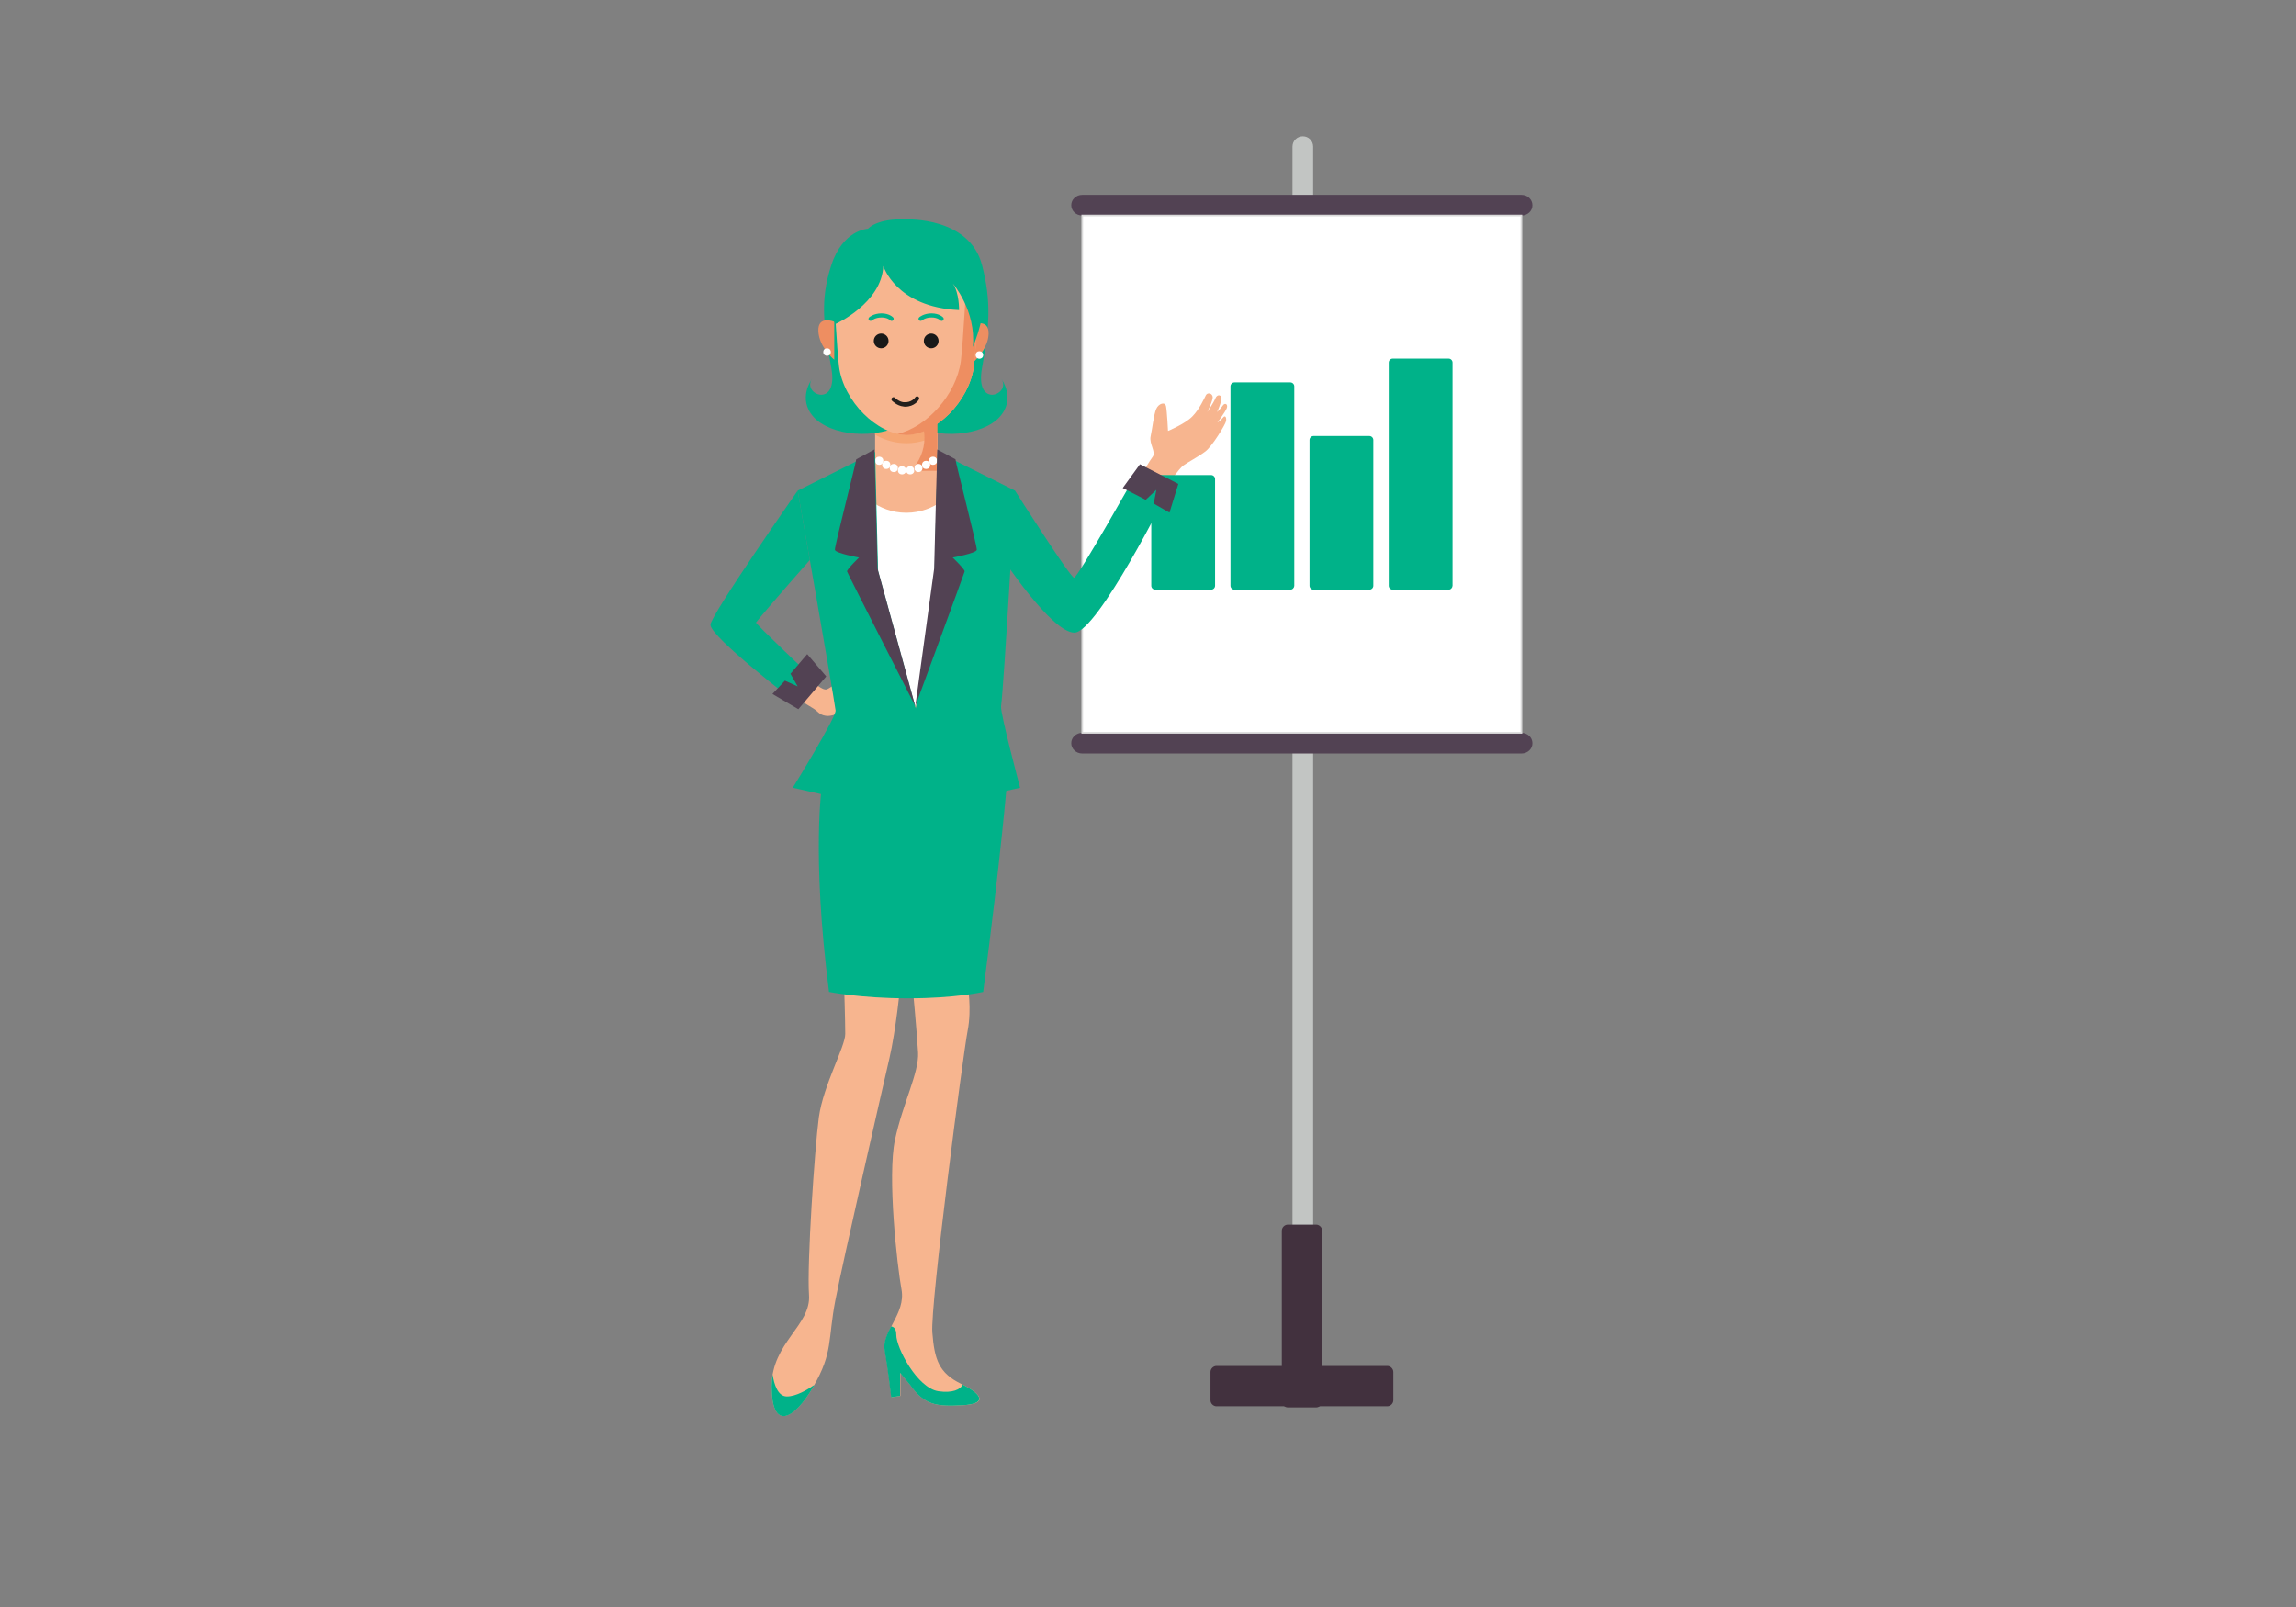 <?xml version="1.0" encoding="utf-8"?>
<!-- Generator: Adobe Illustrator 23.0.1, SVG Export Plug-In . SVG Version: 6.00 Build 0)  -->
<svg version="1.1" id="Calque_1" xmlns="http://www.w3.org/2000/svg" xmlns:xlink="http://www.w3.org/1999/xlink" x="0px" y="0px"
	 viewBox="0 0 1400 980" style="enable-background:new 0 0 1400 980;" xml:space="preserve">
<rect x="0" y="0" width="1400" height="980" fill="#808080" stroke="none"/>
<style type="text/css">
	.st0{fill:#C2C5C3;}
	.st1{fill:#42313E;}
	.st2{fill:#524253;}
	.st3{fill:#FFFFFF;stroke:#DADADA;stroke-miterlimit:10;}
	.st4{fill:#F7B58F;}
	.st5{fill:#FFFFFF;}
	.st6{fill:#F5A673;}
	.st7{fill:#00B289;}
	.st8{fill:#EE8E61;}
	.st9{fill:#191919;}
	.st10{fill:#23201D;}
</style>
<path id="XMLID_111_" class="st0" d="M794.4,784.1L794.4,784.1c-3.5,0-6.3-2.8-6.3-6.3V89.4c0-3.5,2.8-6.3,6.3-6.3l0,0
	c3.5,0,6.3,2.8,6.3,6.3v688.3C800.7,781.2,797.9,784.1,794.4,784.1z"/>
<path id="XMLID_110_" class="st1" d="M802.5,858.3h-17.2c-2,0-3.7-1.7-3.7-3.7V750.5c0-2,1.7-3.7,3.7-3.7h17.2c2,0,3.7,1.7,3.7,3.7
	v104.1C806.1,856.7,804.5,858.3,802.5,858.3z"/>
<path id="XMLID_109_" class="st1" d="M738.1,853.9v-17.2c0-2,1.7-3.7,3.7-3.7h104.1c2,0,3.7,1.7,3.7,3.7v17.2c0,2-1.7,3.7-3.7,3.7
	H741.8C739.8,857.6,738.1,855.9,738.1,853.9z"/>
<path id="XMLID_108_" class="st2" d="M927.8,131.4H659.9c-3.7,0-6.7-2.8-6.7-6.3l0,0c0-3.5,3-6.3,6.7-6.3h267.8
	c3.7,0,6.7,2.8,6.7,6.3l0,0C934.5,128.5,931.5,131.4,927.8,131.4z"/>
<path id="XMLID_107_" class="st2" d="M927.8,459.5H659.9c-3.7,0-6.7-2.8-6.7-6.3l0,0c0-3.5,3-6.3,6.7-6.3h267.8
	c3.7,0,6.7,2.8,6.7,6.3l0,0C934.5,456.6,931.5,459.5,927.8,459.5z"/>
<rect id="XMLID_106_" x="659.9" y="131.4" class="st3" width="267.8" height="315.5"/>
<path id="XMLID_101_" class="st4" d="M590,600.8c0,0,2.7,14,0,27.9c-2.7,14-22.9,167.5-21.5,184c1.3,16.4,4,24.6,17.5,31.2
	c13.5,6.6,16.2,12.3,0.7,13.1s-22.9,0-31.6-12.3l-6.1-7.4v14l-5.4,0.8c0,0-2-17.2-4-28.7s12.8-22.2,10.1-37s-8.7-69-4-91.2
	s14.8-41.1,14.1-53.4c-0.7-12.3-3.4-41.1-3.4-41.1H590V600.8z"/>
<path id="XMLID_100_" class="st4" d="M549,600.8c0,0-2.7,27.4-6.7,44.7s-28.2,123.1-32.9,147.3c-4.7,24.3-1.3,31.8-13.4,52.7
	s-25.5,26.9-25.5,0s24.2-37.1,22.8-55.9c-1.3-18.8,3.4-88.6,6-108.2c2.7-19.6,16.1-43.1,16.1-50.9c0-7.8-0.7-29.8-0.7-29.8H549
	V600.8z"/>
<polygon id="XMLID_97_" class="st4" points="579.1,283.7 552.6,283.7 526.2,283.7 517.1,350.5 558.4,432.1 588.2,350.5 "/>
<rect id="XMLID_96_" x="533.6" y="258" class="st4" width="38.1" height="29.1"/>
<path id="XMLID_95_" class="st5" d="M524.4,299.5c0,0,10.1,13.2,28.2,13.2c18.1,0,28.6-13.2,28.6-13.2v77.4l-22.9,53.8l-33.9-52.3
	L524.4,299.5L524.4,299.5z"/>
<path id="XMLID_94_" class="st6" d="M533.6,265.1c4,2.3,10.6,5.2,19.1,5.2c8.4,0,15.1-2.9,19.1-5.2V254h-38.1L533.6,265.1
	L533.6,265.1z"/>
<path id="XMLID_140_" class="st7" d="M610.6,231.1c6.3,9.4-16.4,18.5-11.8-6.8c4.6-25.3,5.7-40.6,0-62.6
	c-7.6-29.5-45.9-27.9-45.9-27.9s-16.5-1.3-23.7,5.7c0,0-15.2,0.5-22.3,22.2c-7.1,21.7-4.6,37.3,0,62.6s-18.1,16.2-11.8,6.8
	c0,0-9.1,12,1,23.2c10.2,11.2,37.5,14.6,56.7,3.4c19.2,11.2,46.5,7.8,56.7-3.4C619.7,243.1,610.6,231.1,610.6,231.1z"/>
<path id="XMLID_91_" class="st8" d="M508.7,196.2c0,0-10.1-4.2-9.7,5.7s9.7,17.5,9.7,17.5V196.2z"/>
<path id="XMLID_89_" class="st8" d="M593.1,198c0,0,10.1-4.2,9.7,5.7c-0.4,9.9-9.7,17.5-9.7,17.5V198z"/>
<path id="XMLID_88_" class="st4" d="M552.7,155.1c-2.3-0.1-33.2-0.8-44.5,19c0,0,2.2,40.3,3.4,49.4c2.8,21.4,23.4,41.5,41,41.7l0,0
	h0.1h0.1l0,0c17.6-0.2,38.1-20.3,41-41.7c1.2-9.1,3.4-49.4,3.4-49.4C585.9,154.3,555,155,552.7,155.1z"/>
<circle id="XMLID_46_" class="st5" cx="504.3" cy="214.7" r="2.3"/>
<circle id="XMLID_45_" class="st5" cx="597.2" cy="216.5" r="2.3"/>
<path id="XMLID_40_" class="st4" d="M495.2,415.3c0,0,6.1,6,9,5.1c1.9-0.6,14.1-9.7,16.2-9.8c2.2-0.1,11.7,2.9,13.6,3
	c2,0.2,2.8,3.2-2.9,2.8c-5.9-0.4-9.5-1.3-10-1.3c-0.6,0.1-5.5,2.6-5.5,2.6s6.2-0.7,7.3-0.3c1.2,0.4,10.9,7.4,12.3,10.1
	c1.3,2.7-6.3,11.7-10.5,10.4c-4.2-1.3-6-5.2-9.4-4.3c-3.4,0.9-8,3.6-11.9,2.9c-3.9-0.6-4.6-2.7-7.4-4.4c-2.8-1.7-8.6-5.3-8.6-5.3
	L495.2,415.3z"/>
<circle id="XMLID_222_" class="st9" cx="567.8" cy="207.9" r="4.5"/>
<circle id="XMLID_221_" class="st9" cx="537.3" cy="207.9" r="4.5"/>
<path id="XMLID_92_" class="st10" d="M552,248c-0.4,0-0.7,0-1.1-0.1c-4-0.4-6.8-3.4-7-3.5c-0.5-0.5-0.5-1.3,0-1.8s1.3-0.5,1.8,0
	c0,0,2.4,2.4,5.3,2.7c4.8,0.4,7-2.8,7.1-3c0.4-0.6,1.2-0.8,1.8-0.4c0.6,0.4,0.8,1.2,0.4,1.7C560.2,244,557.6,248,552,248z"/>
<path id="XMLID_386_" class="st8" d="M588.1,164.3c0.5,0.7,1,1.5,1.5,2.3c0,0-2.4,43.6-3.7,53.5c-2.8,20.9-21.2,40.6-38.7,44.5
	c1.8,0.4,3.6,0.6,5.4,0.7l0,0h0.1h0.1l0,0c17.6-0.2,38.1-20.3,41-41.7c1.2-9.1,3.4-49.4,3.4-49.4C594.8,170,591.7,166.8,588.1,164.3
	z"/>
<path id="XMLID_385_" class="st8" d="M562.3,258c0.9,2.8,1.4,5.8,1.4,8.9c0,7.9-3.2,15-8.4,20.2h16.3V258H562.3z"/>
<g id="XMLID_375_">
	<circle id="XMLID_37_" class="st5" cx="536.1" cy="281" r="2.5"/>
	<circle id="XMLID_36_" class="st5" cx="540.4" cy="283.5" r="2.5"/>
	<circle id="XMLID_35_" class="st5" cx="545" cy="285.4" r="2.5"/>
	<circle id="XMLID_34_" class="st5" cx="550" cy="286.8" r="2.5"/>
	<circle id="XMLID_33_" class="st5" cx="555" cy="286.8" r="2.5"/>
	<circle id="XMLID_32_" class="st5" cx="560" cy="285.4" r="2.5"/>
	<circle id="XMLID_31_" class="st5" cx="564.7" cy="283.5" r="2.5"/>
	<circle id="XMLID_30_" class="st5" cx="568.9" cy="281" r="2.5"/>
</g>
<path id="XMLID_99_" class="st4" d="M697.5,287.1c0,0,3.3-5.8,5.4-8.6c2.1-2.8-2.3-7.9-1.3-12.4s1.9-13.2,3.4-16.7
	c1.5-3.4,5.4-4.6,6-1.6s1.2,15,1.2,15s10.2-4.2,14.7-8.7c4.5-4.5,7.5-11.4,8.4-13.1c0.9-1.7,3.6-1.4,4.1,0.8
	c0.5,2.1-3.3,9.5-3.3,9.5s3.9-5.6,5-8.4c1.1-2.9,4.4-2.3,3.6,1.2c-0.8,3.5-2.6,7.2-2.6,7.2s2.4-2.3,3.6-4.1c1.2-1.8,3.3-0.7,2.3,1.8
	c-1.1,2.6-5.7,8.7-5.7,8.7s2.6-1.8,3.6-3.2c1.1-1.4,2.1,0,1.7,2.3c-0.5,2.3-8.4,15.3-12.6,18.5c-4.2,3.2-10.8,6.6-13.5,8.6
	s-9.1,11.3-9.1,11.3L697.5,287.1z"/>
<g>
	<path id="XMLID_220_" class="st7" d="M574.2,195.7c-0.3,0-0.7-0.1-0.9-0.4c-0.1-0.1-1.7-1.7-5.3-1.7c-3.7,0-5.8,1.7-5.8,1.8
		c-0.5,0.4-1.3,0.4-1.8-0.1s-0.4-1.3,0.1-1.8c0.1-0.1,2.8-2.4,7.5-2.4c4.8,0,7,2.4,7.1,2.5c0.5,0.5,0.4,1.3-0.1,1.8
		C574.8,195.6,574.5,195.7,574.2,195.7z"/>
	<path id="XMLID_93_" class="st7" d="M543.7,195.7c-0.3,0-0.7-0.1-0.9-0.4c-0.1-0.1-1.7-1.7-5.3-1.7c-3.7,0-5.8,1.7-5.8,1.8
		c-0.5,0.4-1.3,0.4-1.8-0.1s-0.4-1.3,0.1-1.8c0.1-0.1,2.8-2.4,7.5-2.4c4.8,0,7,2.4,7.1,2.5c0.5,0.5,0.4,1.3-0.1,1.8
		C544.3,195.6,544,195.7,543.7,195.7z"/>
	<path id="XMLID_49_" class="st7" d="M538.6,162.2c0,0,7.6,25.1,46.2,26.9c0,0,0.2-10.4-3.8-16.2c0,0,14.3,16.5,12.2,38.7
		c0,0,9.9-22,6.3-42.1c-3.7-20.1-54.6-25-62.4-18c0,0-27.5-0.1-29.6,21.4s2.1,24.6,2.1,24.6S537.6,184.9,538.6,162.2z"/>
</g>
<g>
	<path id="XMLID_38_" class="st7" d="M548.9,837.3l6.1,7.4c8.7,12.3,16.2,13.1,31.6,12.3c15-0.8,12.9-6.3,0.4-12.6
		c-1.3,2.9-6.1,5.3-14.9,4c-12.8-2-25.6-26.4-25.6-34.4c0-3.7-1.5-4.9-3.2-5.1c-2.6,4.9-4.7,9.7-3.9,14.5c2,11.5,4,28.7,4,28.7
		l5.4-0.8v-14H548.9z"/>
	<path id="XMLID_29_" class="st7" d="M496.5,844.6c-4.3,3-11.1,7-16.7,7c-5.5,0-7.8-7.4-8.7-13.4c-0.4,2.3-0.6,4.8-0.6,7.4
		c0,26.9,13.4,20.9,25.5,0C496.1,845.2,496.3,844.9,496.5,844.6z"/>
	<g>
		<path id="XMLID_98_" class="st7" d="M613.9,478.3l-59.9,11v-0.1l-0.2,0.1l-0.2-0.1v0.1l-52.3-11c0,0-6.7,41.4,4.2,126.6
			c0,0,19.3,3.9,48,3.9l0,0c0.1,0,0.1,0,0.2,0s0.1,0,0.2,0l0,0c28.8,0,45.6-3.9,45.6-3.9C610.6,519.7,613.9,478.3,613.9,478.3z"/>
		<path id="XMLID_44_" class="st7" d="M618.9,299.2l-47.2-23.6l-1.8,72.7l-11.5,83.9l-23-83.9l-1.8-72.7l-47.2,23.6
			c0,0,21.2,120.6,23.1,134c0.6,3.9-26.1,47.2-26.1,47.2l69.3,15.6l69.3-15.6c0,0-12.2-45.8-11.6-49.7
			C612.2,417.3,618.9,299.2,618.9,299.2z"/>
		<path id="XMLID_41_" class="st7" d="M486.4,299.2c0,0-53.2,76.1-53.2,81.8c0,7.5,51.6,47,51.6,47l11.4-14c0,0-35.8-33.7-35.2-34.4
			c5.4-7,32.8-38.1,32.8-38.1L486.4,299.2z"/>
		<path id="XMLID_576_" class="st7" d="M738.5,359.6h-34.1c-1.3,0-2.4-1.1-2.4-2.4v-65.1c0-1.3,1.1-2.4,2.4-2.4h34.1
			c1.3,0,2.4,1.1,2.4,2.4v65.1C740.9,358.5,739.8,359.6,738.5,359.6z"/>
		<path id="XMLID_578_" class="st7" d="M786.8,359.6h-34.1c-1.3,0-2.4-1.1-2.4-2.4V235.6c0-1.3,1.1-2.4,2.4-2.4h34.1
			c1.3,0,2.4,1.1,2.4,2.4v121.7C789.1,358.5,788.1,359.6,786.8,359.6z"/>
		<path id="XMLID_579_" class="st7" d="M835,359.6h-34.1c-1.3,0-2.4-1.1-2.4-2.4v-88.9c0-1.3,1.1-2.4,2.4-2.4H835
			c1.3,0,2.4,1.1,2.4,2.4v88.9C837.4,358.5,836.3,359.6,835,359.6z"/>
		<path id="XMLID_580_" class="st7" d="M883.3,359.6h-34.1c-1.3,0-2.4-1.1-2.4-2.4V221.1c0-1.3,1.1-2.4,2.4-2.4h34.1
			c1.3,0,2.4,1.1,2.4,2.4v136.1C885.6,358.5,884.6,359.6,883.3,359.6z"/>
		<path id="XMLID_28_" class="st7" d="M618.9,299.2c0,0,33.7,53.1,36,53.1s37.4-62.5,37.4-62.5l19.9,9.8c0,0-43.1,86.2-57.1,86.2
			c-14.1,0-44.8-46.8-44.8-46.8L618.9,299.2z"/>
	</g>
</g>
<polygon id="XMLID_27_" class="st2" points="695.1,283.1 684.6,297.6 698.6,304.8 705.1,298.7 703.5,307.1 713.1,312.6 718.5,295.1 
	"/>
<polygon id="XMLID_39_" class="st2" points="503.8,412.5 492.2,398.9 482,410.9 486.4,418.6 478.6,415.1 471,423.2 486.8,432.5 "/>
<path id="XMLID_2_" class="st2" d="M522.1,280.1c-0.1,2.1-13.3,53.1-13,55.2s14.7,4.7,14.7,4.7s-7.6,7.3-7.3,8.5
	s41.6,82.2,41.6,82.2l-23-83.9l-1.9-72.7"/>
<path id="XMLID_1_" class="st2" d="M582.6,280.1c0.1,2.1,13.3,53.1,13,55.2s-14.7,4.7-14.7,4.7s7.6,7.3,7.3,8.5
	s-30.1,82.2-30.1,82.2l11.5-83.9l1.9-72.7"/>
</svg>

